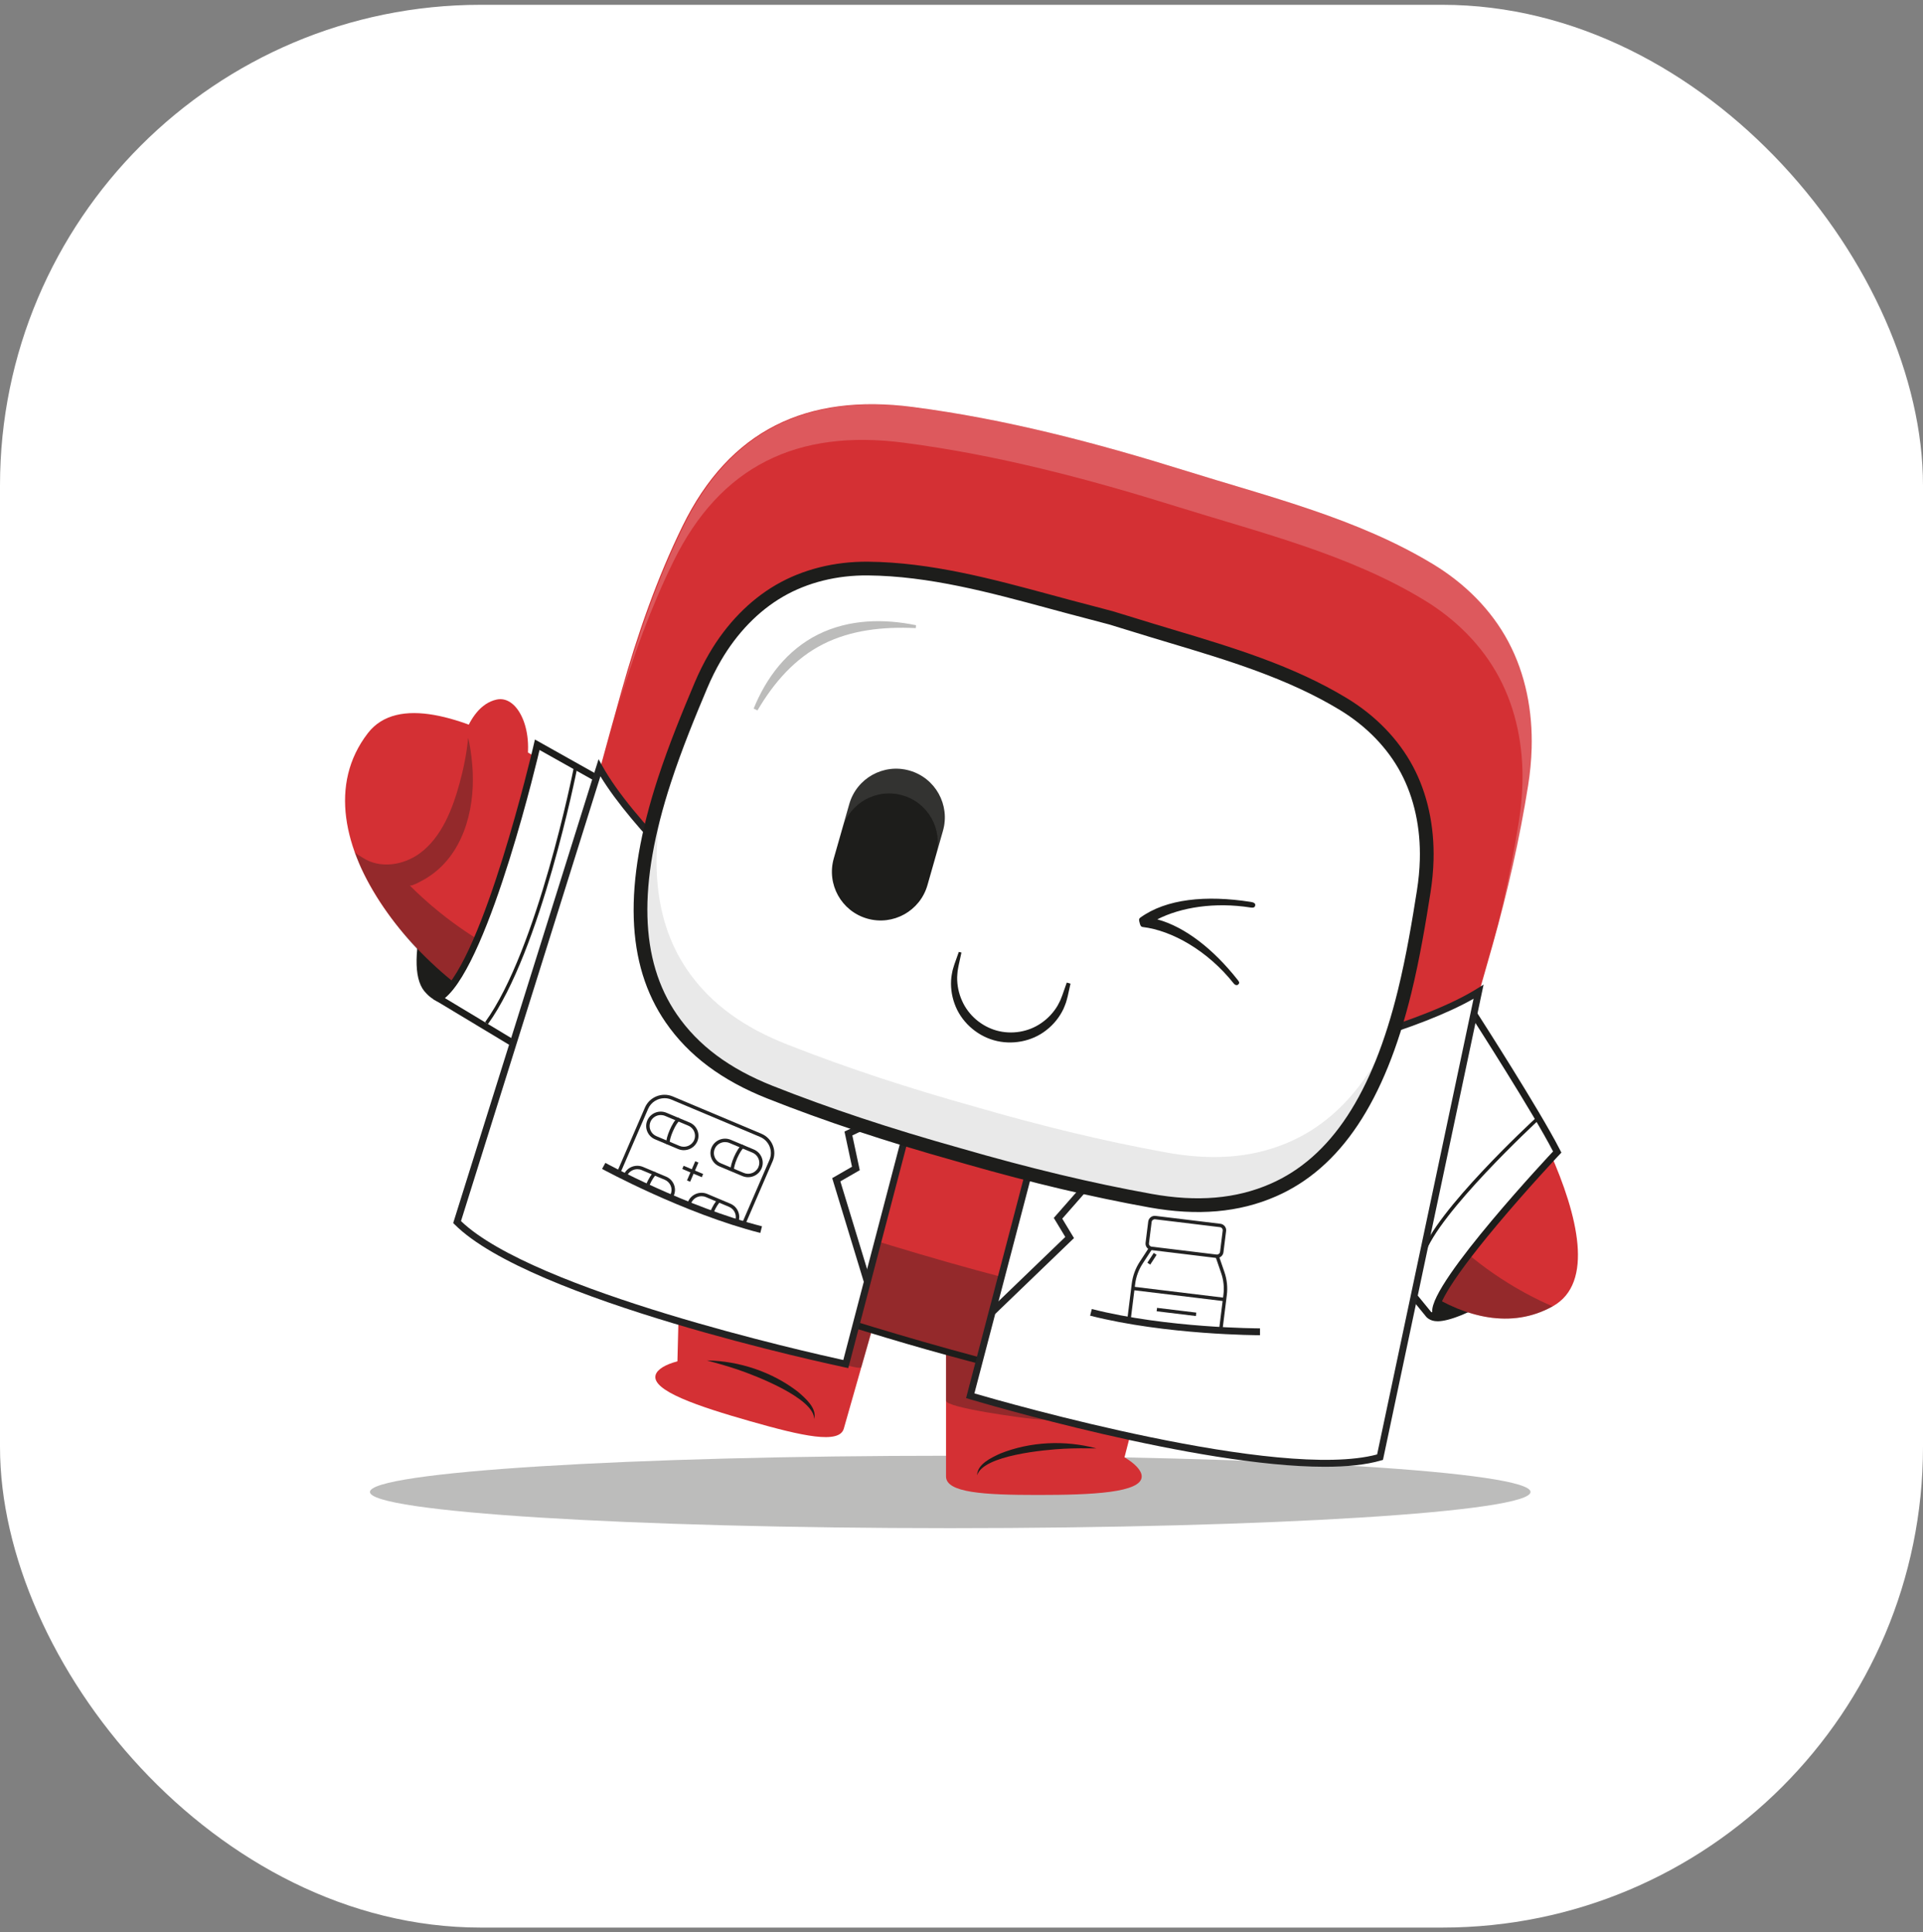 <?xml version="1.0" encoding="UTF-8"?>
<svg xmlns="http://www.w3.org/2000/svg" width="200" height="201" viewBox="0 0 200 201" fill="none">
  <rect x="0" y="0" width="200" height="201" fill="#808080" stroke="none"/>
  <rect y="0.5" width="200" height="200" rx="50" fill="white"></rect>
  <path d="M46.691 104.076C45.509 104.076 44.718 103.219 44.591 103.072C41.989 100.59 45.764 90.283 46.204 89.114L46.298 88.864L53.687 89.406L53.62 89.793C53.555 90.169 52.001 99.037 49.556 102.279C48.656 103.471 47.693 104.076 46.691 104.076Z" fill="#1D1D1B"></path>
  <path d="M46.538 89.239L53.268 89.733C53.268 89.733 51.692 98.853 49.271 102.064C48.312 103.335 47.419 103.719 46.691 103.719C45.58 103.719 44.85 102.826 44.85 102.826C42.315 100.462 46.538 89.239 46.538 89.239ZM46.058 88.489L45.87 88.988C45.826 89.104 44.79 91.872 44.049 94.981C42.998 99.391 43.091 102.12 44.334 103.32C44.522 103.531 45.398 104.433 46.691 104.433C47.81 104.433 48.87 103.78 49.841 102.494C52.337 99.183 53.906 90.234 53.971 89.854L54.105 89.079L53.321 89.021L46.59 88.528L46.058 88.489Z" fill="#1D1D1B"></path>
  <path d="M65.826 85.623C65.826 85.623 44.392 68.311 38.258 76.262C30.073 86.87 44.801 103.586 56.217 107.28C60.867 108.784 65.826 85.623 65.826 85.623Z" fill="#D43034"></path>
  <path d="M47.541 79.348C47.541 79.348 48.261 73.493 51.662 72.764C53.997 72.264 55.871 76.501 54.405 80.849C52.939 85.197 47.541 79.348 47.541 79.348Z" fill="#D43034"></path>
  <g style="mix-blend-mode:multiply" opacity="0.35">
    <path d="M59.537 101.902C59.537 101.902 50.788 100.276 42.597 92.086C42.787 92.275 44.215 91.43 44.416 91.304C48.101 89.002 49.352 84.409 49.165 80.307C49.143 79.82 49.103 79.334 49.047 78.85C48.965 78.143 48.862 77.427 48.686 76.736C48.545 78.362 48.207 79.992 47.773 81.562C47.054 84.165 45.934 87.071 43.689 88.738C42.018 89.978 39.565 90.414 37.73 89.222C37.521 89.087 36.957 88.796 36.865 88.563L37.396 89.911C37.396 89.911 40.415 97.275 47.905 102.724C55.395 108.173 59.637 108.107 59.637 108.107L59.537 101.902Z" fill="#1D1D1B"></path>
  </g>
  <path d="M45.655 103.864L46.044 103.543C50.645 99.745 55.716 78.146 55.767 77.929L55.874 77.466L64.62 82.377L56.386 110.326L45.655 103.864Z" fill="white"></path>
  <path d="M56.114 78.01L64.197 82.549L56.174 109.783L46.271 103.818C51.019 99.899 56.114 78.01 56.114 78.01ZM55.634 76.922L55.419 77.848C55.368 78.064 50.325 99.546 45.816 103.268L45.039 103.909L45.902 104.429L55.806 110.394L56.597 110.871L56.858 109.984L64.882 82.75L65.043 82.205L64.547 81.926L56.463 77.387L55.634 76.922Z" fill="#1D1D1B"></path>
  <path d="M59.839 79.937C59.839 79.937 56.145 98.784 50.597 106.423L59.839 79.937Z" fill="white"></path>
  <path d="M50.741 106.529L50.453 106.319C55.913 98.799 59.627 80.091 59.664 79.903L60.014 79.972C59.977 80.161 56.248 98.945 50.741 106.529Z" fill="#1D1D1B"></path>
  <path d="M149.532 137.077C149.198 137.077 148.945 137.007 148.758 136.864C148.424 136.607 147.8 136.129 150.017 128.444C151.082 124.753 152.313 121.131 152.325 121.094L152.458 120.705L152.825 120.892C153.198 121.082 161.953 125.604 160.083 129.775C158.452 133.411 151.819 137.077 149.532 137.077Z" fill="#1D1D1B"></path>
  <path d="M152.663 121.209C152.663 121.209 161.51 125.72 159.757 129.629C158.18 133.145 151.708 136.72 149.531 136.72C149.288 136.72 149.098 136.676 148.975 136.581C147.751 135.642 152.663 121.209 152.663 121.209ZM152.253 120.199L151.987 120.98C151.975 121.016 150.741 124.646 149.674 128.345C149.044 130.529 148.593 132.313 148.334 133.647C147.923 135.768 147.979 136.716 148.541 137.147C148.789 137.337 149.122 137.434 149.531 137.434C151.877 137.434 158.668 133.801 160.408 129.921C161.01 128.578 160.963 126.356 157.317 123.399C155.289 121.754 153.08 120.621 152.987 120.574L152.253 120.199Z" fill="#1D1D1B"></path>
  <path d="M154.403 107.562C154.403 107.562 170.208 131.029 161.49 135.878C152.773 140.727 142.452 130.535 140.481 126.098C138.51 121.661 154.403 107.562 154.403 107.562Z" fill="#D43034"></path>
  <g style="mix-blend-mode:multiply" opacity="0.35">
    <path d="M140.481 126.098C139.682 124.299 141.819 120.912 144.643 117.52C146.93 130.17 161.49 135.878 161.49 135.878C152.773 140.727 142.452 130.534 140.481 126.098Z" fill="#1D1D1B"></path>
  </g>
  <path d="M148.899 136.855C148.773 136.855 148.656 136.799 148.576 136.701L146.208 133.806L153.078 105.164L153.53 105.868C153.593 105.965 159.8 115.636 161.842 119.605L161.957 119.829L161.785 120.012C156.689 125.432 149.162 134.27 149.314 136.406C149.323 136.523 149.282 136.638 149.203 136.723C149.125 136.807 149.014 136.855 148.899 136.855Z" fill="white"></path>
  <path d="M153.23 106.061C153.23 106.061 159.467 115.769 161.525 119.768C161.525 119.768 148.74 133.363 148.958 136.431C148.961 136.472 148.931 136.499 148.899 136.499C148.882 136.499 148.865 136.491 148.852 136.475L146.596 133.717L153.23 106.061ZM152.927 104.268L152.536 105.894L145.902 133.551L145.82 133.895L146.044 134.169L148.3 136.927C148.448 137.108 148.666 137.212 148.899 137.212C149.112 137.212 149.319 137.122 149.465 136.966C149.611 136.809 149.685 136.595 149.67 136.38C149.643 135.999 149.997 134.222 155.703 127.412C158.823 123.688 162.013 120.291 162.045 120.257L162.39 119.89L162.159 119.442C160.11 115.458 154.086 106.073 153.831 105.675L152.927 104.268Z" fill="#1D1D1B"></path>
  <path d="M159.863 116.413C159.863 116.413 149.392 126.071 147.992 130.488L159.863 116.413Z" fill="white"></path>
  <path d="M148.162 130.542L147.822 130.434C149.221 126.023 159.313 116.677 159.742 116.282L159.984 116.544C159.88 116.64 149.533 126.22 148.162 130.542Z" fill="#1D1D1B"></path>
  <g style="mix-blend-mode:multiply">
    <path d="M98.828 158.954C132.16 158.954 159.181 157.268 159.181 155.188C159.181 153.108 132.16 151.421 98.828 151.421C65.496 151.421 38.475 153.108 38.475 155.188C38.475 157.268 65.496 158.954 98.828 158.954Z" fill="#BCBCBB"></path>
  </g>
  <path d="M116.952 151.584L120.838 136.533L98.39 137.281C98.39 137.281 98.39 153.576 98.39 153.576C98.39 155.27 102.327 155.501 107.947 155.501C113.567 155.501 118.741 155.271 118.742 153.576C118.742 152.967 118.07 152.251 116.952 151.584Z" fill="#D43034"></path>
  <g style="mix-blend-mode:multiply" opacity="0.35">
    <path d="M120.837 136.533C120.837 136.533 117.98 147.6 117.98 147.601C115.84 148.188 109.908 147.809 107.518 147.601C106.438 147.506 98.39 146.443 98.39 145.694C98.39 141.191 98.39 137.281 98.39 137.281C98.39 137.281 120.787 136.535 120.837 136.533Z" fill="#1D1D1B"></path>
  </g>
  <path d="M101.626 153.454C101.636 152.288 103.109 151.624 104.019 151.197C107.169 149.939 110.761 149.784 114.025 150.655C112.901 150.638 111.794 150.639 110.692 150.691C108.732 150.789 102.246 151.362 101.626 153.454Z" fill="#1D1D1B"></path>
  <path d="M70.455 141.599L70.844 126.059L92.227 132.934L87.758 148.604C87.294 150.234 83.444 149.376 78.04 147.835C72.635 146.293 67.723 144.653 68.187 143.023C68.354 142.437 69.196 141.933 70.455 141.599Z" fill="#D43034"></path>
  <g style="mix-blend-mode:multiply" opacity="0.35">
    <path d="M70.845 126.059C70.845 126.059 70.626 134.781 70.626 134.782C72.523 135.934 74.46 136.929 76.498 137.806C77.494 138.234 89.38 142.916 89.586 142.195C90.821 137.865 92.227 132.934 92.227 132.934C92.227 132.934 70.893 126.075 70.845 126.059Z" fill="#1D1D1B"></path>
  </g>
  <path d="M84.68 147.601C84.672 145.433 78.576 143.083 76.72 142.456C75.674 142.104 74.61 141.799 73.524 141.508C76.902 141.565 80.314 142.699 82.997 144.773C83.757 145.434 84.989 146.474 84.68 147.601Z" fill="#1D1D1B"></path>
  <path d="M146.198 127.99C143.909 134.783 140.224 140.771 133.199 143.843C128.327 145.973 123.233 146.057 118.146 145.139C103.142 142.435 88.621 137.919 74.222 133.012C69.744 131.485 65.477 129.352 61.962 126.007C56.166 120.483 54.429 113.454 56.002 106.022C58.423 94.576 61.446 83.241 64.614 71.971C66.267 66.076 68.301 60.192 70.99 54.708C75.873 44.746 83.883 40.9 94.947 42.337C104.59 43.589 114.028 46.067 123.295 48.962C132.019 51.688 141.209 53.922 149.089 58.711C152.324 60.677 155.088 63.395 156.875 66.751C158.682 70.145 159.403 74.002 159.298 77.826C159.262 79.127 159.134 80.425 158.931 81.71C158.052 87.262 156.793 92.783 155.264 98.191C152.438 108.183 149.511 118.156 146.198 127.99Z" fill="#D43034"></path>
  <g opacity="0.2">
    <path d="M70.031 58.419C74.913 48.458 82.923 44.611 93.987 46.048C103.63 47.301 113.068 49.779 122.335 52.674C131.059 55.399 140.249 57.634 148.129 62.423C151.364 64.389 154.128 67.107 155.915 70.463C157.723 73.856 158.443 77.714 158.338 81.537C158.302 82.838 158.174 84.136 157.972 85.422C157.092 90.973 155.833 96.495 154.305 101.902C154.222 102.196 154.138 102.489 154.054 102.783C154.491 101.261 154.925 99.739 155.356 98.216C156.884 92.809 158.144 87.287 159.023 81.736C159.225 80.451 159.353 79.153 159.389 77.851C159.494 74.028 158.774 70.17 156.966 66.777C155.179 63.421 152.415 60.703 149.18 58.737C141.3 53.948 132.11 51.713 123.386 48.988C114.119 46.093 104.681 43.615 95.039 42.362C83.974 40.925 75.964 44.772 71.082 54.733C68.393 60.218 66.358 66.101 64.705 71.997C64.569 72.481 64.435 72.965 64.3 73.449C65.832 68.307 67.681 63.21 70.031 58.419Z" fill="white"></path>
  </g>
  <g style="mix-blend-mode:multiply" opacity="0.35">
    <path d="M138.521 135.511C133.29 137.798 127.82 137.888 122.359 136.903C106.248 133.999 90.657 129.151 75.197 123.882C70.389 122.242 65.807 119.952 62.033 116.36C58.955 113.426 56.944 110.096 55.901 106.514C54.507 113.764 56.291 120.604 61.959 126.005C65.474 129.351 69.741 131.484 74.219 133.011C88.618 137.918 103.139 142.434 118.143 145.138C123.23 146.056 128.324 145.971 133.196 143.841C139.074 141.272 142.612 136.66 144.952 131.244C143.156 132.958 141.039 134.41 138.521 135.511Z" fill="#1D1D1B"></path>
  </g>
  <path d="M55.478 111.98C55.003 108.819 55.74 105.514 56.462 102.44C57.194 99.324 57.966 96.215 58.962 93.169C58.525 96.347 57.863 99.472 57.158 102.594C56.975 103.364 56.503 105.346 56.309 106.087C55.853 108.023 55.579 109.976 55.478 111.98Z" fill="#1D1D1B"></path>
  <path d="M61.845 125.973C66.238 130.02 71.902 132.131 77.525 133.846C91.569 138.383 105.743 142.78 120.311 145.269C123.225 145.673 126.209 145.666 129.117 145.101C126.241 145.825 123.224 145.907 120.27 145.617C108.532 143.953 97.057 140.762 85.778 137.17C82.96 136.259 80.143 135.349 77.352 134.364C71.749 132.528 66.045 130.258 61.845 125.973Z" fill="#1D1D1B"></path>
  <path d="M141.995 136.597C142.965 134.841 143.763 133.037 144.396 131.153C144.619 130.429 145.268 128.481 145.517 127.737C146.565 124.713 147.651 121.709 148.955 118.779C148.195 121.892 147.212 124.94 146.19 127.974C145.181 130.967 144.066 134.161 141.995 136.597Z" fill="#1D1D1B"></path>
  <path d="M55.346 110.798C54.831 107.641 55.539 104.326 56.234 101.245C56.938 98.12 57.682 95.003 58.65 91.947C58.242 95.13 57.608 98.262 56.932 101.392C56.756 102.165 56.301 104.151 56.114 104.895C55.675 106.835 55.422 108.792 55.346 110.798Z" fill="#232323"></path>
  <path d="M143.386 134.438C144.349 132.674 145.137 130.862 145.757 128.969C145.975 128.243 146.61 126.286 146.853 125.539C147.88 122.501 148.943 119.484 150.227 116.538C149.489 119.662 148.528 122.723 147.528 125.77C146.542 128.777 145.448 131.986 143.386 134.438Z" fill="#232323"></path>
  <path d="M62.346 79.867C68.597 91.1 95.837 111.831 95.837 111.831L87.966 141.885C87.966 141.885 55.432 135.021 47.54 127.115L62.346 79.867Z" fill="white"></path>
  <path d="M88.225 142.304L87.892 142.234C86.56 141.953 55.165 135.257 47.288 127.367L47.135 127.214L62.254 78.967L62.657 79.693C68.801 90.732 95.781 111.34 96.053 111.547L96.242 111.691L88.225 142.304ZM47.946 127.013C55.494 134.268 84.279 140.716 87.707 141.464L95.432 111.97C92.862 110.004 69.095 91.653 62.445 80.744L47.946 127.013Z" fill="#232323"></path>
  <path d="M153.776 103.159C142.791 110.002 108.779 115.128 108.779 115.128L100.908 145.182C100.908 145.182 132.742 154.717 143.53 151.569L153.776 103.159Z" fill="white"></path>
  <path d="M137.782 152.568C124.503 152.568 101.92 145.857 100.806 145.524L100.476 145.425L108.494 114.81L108.726 114.775C109.065 114.724 142.791 109.581 153.588 102.857L154.299 102.414L143.835 151.852L143.63 151.912C142.056 152.371 140.055 152.568 137.782 152.568ZM101.341 144.938C104.73 145.927 133.065 154.028 143.226 151.284L153.258 103.883C142.08 110.253 112.259 114.955 109.065 115.446L101.341 144.938Z" fill="#232323"></path>
  <path d="M103.493 136.685L102.999 136.171L110.794 128.663L109.599 126.683L112.052 123.889L110.562 121.817L111.142 121.4L112.962 123.933L110.48 126.761L111.699 128.782L103.493 136.685Z" fill="#232323"></path>
  <path d="M89.852 133.38L86.553 122.546L88.612 121.36L87.83 117.7L90.663 116.355L90.969 117L88.646 118.102L89.419 121.719L87.401 122.881L90.535 133.173L89.852 133.38Z" fill="#232323"></path>
  <path d="M80.192 120.72L74.182 134.615C73.744 135.627 72.545 136.103 71.519 135.67L62.301 131.79C61.273 131.361 60.794 130.18 61.232 129.167L67.243 115.27C67.681 114.258 68.877 113.781 69.903 114.213L79.121 118.093C80.148 118.526 80.63 119.708 80.192 120.72ZM69.472 118.88L70.597 119.355C71.276 119.639 72.071 119.325 72.359 118.656C72.647 117.989 72.333 117.211 71.658 116.925L71.652 116.922L70.548 116.457L69.251 115.913C68.573 115.625 67.778 115.939 67.49 116.609C67.201 117.278 67.518 118.058 68.197 118.342L69.472 118.88ZM67.031 124.512L68.156 124.987C68.835 125.272 69.625 124.959 69.914 124.29C70.204 123.624 69.889 122.842 69.214 122.556L69.208 122.553L68.104 122.088L66.806 121.543C66.128 121.259 65.337 121.571 65.049 122.241C64.757 122.909 65.077 123.69 65.754 123.977L67.031 124.512ZM64.587 130.143L65.712 130.618C66.391 130.903 67.184 130.591 67.473 129.922C67.616 129.586 67.611 129.223 67.481 128.909C67.355 128.596 67.106 128.329 66.767 128.185L65.663 127.72L64.362 127.174C63.687 126.891 62.893 127.202 62.605 127.872C62.316 128.541 62.632 129.324 63.31 129.608L64.587 130.143ZM76.599 127.101C76.887 126.434 76.573 125.656 75.898 125.37L75.892 125.367L74.788 124.902L73.489 124.354C72.813 124.07 72.019 124.384 71.73 125.054C71.441 125.723 71.758 126.503 72.437 126.787L73.713 127.323L74.839 127.797C75.516 128.085 76.311 127.77 76.599 127.101ZM74.155 132.732C74.446 132.067 74.129 131.287 73.454 131.001L73.448 130.998L72.344 130.533L71.046 129.989C70.369 129.701 69.577 130.017 69.286 130.685C68.997 131.354 69.317 132.135 69.996 132.42L71.271 132.958L72.396 133.432C73.075 133.717 73.867 133.401 74.155 132.732ZM79.04 121.469C79.186 121.135 79.181 120.772 79.052 120.457C78.923 120.143 78.674 119.876 78.335 119.732L77.23 119.267L75.933 118.723C75.254 118.438 74.464 118.751 74.175 119.42C73.884 120.088 74.202 120.872 74.881 121.156L76.157 121.692L77.283 122.166C77.962 122.451 78.752 122.138 79.04 121.469Z" fill="white"></path>
  <path d="M74.155 132.731C73.867 133.4 73.075 133.716 72.396 133.431L71.271 132.957C71.254 132.719 71.381 132.226 71.614 131.683C71.867 131.104 72.162 130.648 72.344 130.532L73.448 130.998L73.454 131C74.129 131.287 74.446 132.066 74.155 132.731Z" fill="white"></path>
  <path d="M76.6 127.1C76.311 127.769 75.516 128.084 74.839 127.796L73.714 127.322C73.696 127.086 73.823 126.591 74.058 126.053C74.307 125.475 74.598 125.02 74.788 124.902L75.893 125.367L75.899 125.37C76.573 125.656 76.887 126.434 76.6 127.1Z" fill="#D43034"></path>
  <path d="M79.04 121.468C78.752 122.137 77.961 122.45 77.283 122.165L76.157 121.691C76.139 121.455 76.267 120.96 76.499 120.42C76.752 119.841 77.047 119.385 77.23 119.266L78.335 119.732C78.673 119.876 78.923 120.143 79.052 120.457C79.181 120.771 79.186 121.134 79.04 121.468Z" fill="#D43034"></path>
  <path d="M71.046 129.989L72.344 130.533C72.162 130.648 71.867 131.104 71.614 131.684C71.38 132.226 71.254 132.719 71.271 132.957L69.996 132.419C69.317 132.134 68.997 131.354 69.285 130.685C69.577 130.017 70.369 129.701 71.046 129.989Z" fill="white"></path>
  <path d="M73.489 124.353L74.788 124.901C74.597 125.02 74.307 125.475 74.058 126.052C73.823 126.59 73.695 127.086 73.713 127.322L72.437 126.787C71.758 126.502 71.441 125.723 71.73 125.053C72.019 124.384 72.813 124.07 73.489 124.353Z" fill="white"></path>
  <path d="M75.933 118.722L77.23 119.266C77.047 119.385 76.752 119.841 76.499 120.42C76.267 120.959 76.139 121.455 76.157 121.691L74.881 121.156C74.202 120.871 73.883 120.088 74.175 119.42C74.464 118.75 75.254 118.438 75.933 118.722Z" fill="white"></path>
  <path d="M67.473 129.921C67.184 130.59 66.391 130.902 65.712 130.617L64.587 130.143C64.569 129.907 64.696 129.411 64.931 128.873C65.181 128.293 65.476 127.837 65.663 127.719L66.767 128.185C67.106 128.329 67.355 128.596 67.481 128.909C67.611 129.223 67.615 129.586 67.473 129.921Z" fill="white"></path>
  <path d="M69.914 124.289C69.625 124.958 68.835 125.271 68.156 124.986L67.031 124.512C67.013 124.276 67.141 123.781 67.373 123.241C67.627 122.659 67.921 122.206 68.104 122.087L69.208 122.553L69.214 122.555C69.889 122.842 70.204 123.624 69.914 124.289Z" fill="#D43034"></path>
  <path d="M72.359 118.655C72.07 119.324 71.276 119.638 70.597 119.354L69.472 118.879C69.454 118.644 69.58 118.151 69.818 117.607C70.068 117.027 70.366 116.572 70.548 116.456L71.652 116.922L71.658 116.924C72.332 117.211 72.647 117.989 72.359 118.655Z" fill="#D43034"></path>
  <path d="M64.362 127.174L65.663 127.719C65.477 127.837 65.181 128.293 64.931 128.873C64.696 129.411 64.569 129.907 64.587 130.143L63.31 129.608C62.632 129.323 62.316 128.541 62.605 127.871C62.893 127.202 63.687 126.891 64.362 127.174Z" fill="white"></path>
  <path d="M66.806 121.543L68.104 122.087C67.921 122.206 67.627 122.659 67.372 123.241C67.14 123.78 67.013 124.276 67.031 124.512L65.754 123.977C65.077 123.689 64.757 122.908 65.049 122.24C65.337 121.571 66.127 121.259 66.806 121.543Z" fill="white"></path>
  <path d="M69.251 115.912L70.548 116.456C70.366 116.572 70.068 117.027 69.818 117.607C69.581 118.151 69.454 118.644 69.472 118.879L68.197 118.341C67.518 118.057 67.201 117.278 67.49 116.608C67.779 115.939 68.573 115.625 69.251 115.912Z" fill="white"></path>
  <path d="M71.519 135.67L62.301 131.79C61.273 131.361 60.794 130.18 61.232 129.167L67.243 115.27C67.681 114.258 68.877 113.781 69.903 114.213L79.121 118.093C80.148 118.526 80.63 119.708 80.192 120.72L74.182 134.615C73.744 135.627 72.545 136.103 71.519 135.67Z" fill="white"></path>
  <path d="M72.312 136.009C72.024 136.009 71.731 135.953 71.449 135.834L62.232 131.955C61.689 131.727 61.269 131.302 61.049 130.758C60.831 130.218 60.838 129.628 61.069 129.096L67.079 115.199C67.558 114.094 68.855 113.578 69.973 114.049L79.191 117.928C79.735 118.158 80.156 118.585 80.375 119.132C80.592 119.672 80.585 120.261 80.355 120.791L74.346 134.685C73.988 135.512 73.17 136.009 72.312 136.009ZM69.112 114.231C68.392 114.231 67.707 114.648 67.406 115.341L61.396 129.238C61.204 129.681 61.198 130.174 61.38 130.624C61.563 131.08 61.915 131.435 62.37 131.626L71.588 135.505C72.528 135.9 73.617 135.469 74.018 134.544L80.028 120.649C80.219 120.207 80.225 119.715 80.044 119.265C79.86 118.807 79.508 118.449 79.052 118.257L69.834 114.378C69.599 114.278 69.353 114.231 69.112 114.231Z" fill="#232323"></path>
  <path d="M65.663 127.72L64.362 127.174C63.687 126.891 62.893 127.202 62.605 127.872C62.316 128.541 62.632 129.324 63.31 129.608L64.587 130.143L65.712 130.618C66.391 130.903 67.184 130.591 67.473 129.922C67.616 129.586 67.611 129.223 67.481 128.909C67.355 128.596 67.106 128.329 66.767 128.185L65.663 127.72Z" fill="white"></path>
  <path d="M66.237 130.902C66.039 130.902 65.837 130.864 65.643 130.782L63.242 129.772C62.868 129.616 62.58 129.323 62.429 128.948C62.278 128.576 62.283 128.168 62.441 127.801C62.768 127.041 63.662 126.687 64.431 127.01L66.837 128.02C67.21 128.179 67.498 128.471 67.647 128.842C67.799 129.211 67.795 129.62 67.637 129.991C67.392 130.56 66.829 130.902 66.237 130.902ZM63.838 127.247C63.386 127.247 62.956 127.508 62.768 127.942C62.648 128.221 62.645 128.531 62.759 128.815C62.875 129.101 63.095 129.324 63.379 129.443L65.781 130.453C66.373 130.702 67.059 130.431 67.309 129.851C67.429 129.569 67.432 129.258 67.316 128.977C67.202 128.693 66.983 128.47 66.697 128.349L64.293 127.339C64.144 127.276 63.99 127.247 63.838 127.247Z" fill="#232323"></path>
  <path d="M65.667 127.718C65.667 127.718 65.666 127.721 65.663 127.719C65.477 127.837 65.182 128.293 64.932 128.873C64.697 129.411 64.569 129.907 64.587 130.143C64.586 130.146 64.589 130.147 64.588 130.15" fill="white"></path>
  <path d="M64.422 130.215L64.42 130.155L64.409 130.156C64.388 129.881 64.529 129.349 64.768 128.802C64.976 128.318 65.296 127.739 65.568 127.569L65.648 127.518L65.735 127.556L65.664 127.716L65.83 127.79L65.731 127.828L65.758 127.87C65.625 127.954 65.347 128.359 65.095 128.944C64.859 129.484 64.76 129.916 64.763 130.106L64.777 130.139L64.757 130.206L64.588 130.15L64.422 130.215Z" fill="#232323"></path>
  <path d="M72.344 130.532L71.046 129.988C70.369 129.701 69.577 130.016 69.285 130.684C68.997 131.354 69.317 132.135 69.996 132.419L71.271 132.957L72.396 133.432C73.075 133.717 73.866 133.401 74.155 132.732C74.445 132.066 74.128 131.287 73.454 131.001L73.448 130.998L72.344 130.532Z" fill="white"></path>
  <path d="M72.918 133.715C72.721 133.715 72.52 133.677 72.327 133.596L69.926 132.584C69.552 132.427 69.261 132.133 69.11 131.756C68.96 131.385 68.964 130.979 69.122 130.614C69.455 129.852 70.35 129.499 71.116 129.824L73.517 130.833C73.897 130.995 74.186 131.29 74.335 131.666C74.483 132.037 74.477 132.441 74.318 132.803C74.073 133.373 73.509 133.715 72.918 133.715ZM70.52 130.06C70.069 130.06 69.639 130.321 69.449 130.756C69.33 131.032 69.327 131.34 69.44 131.622C69.556 131.91 69.778 132.135 70.065 132.255L72.465 133.267C73.056 133.514 73.74 133.243 73.991 132.661C74.111 132.386 74.116 132.079 74.004 131.798C73.889 131.511 73.67 131.286 73.384 131.165L70.977 130.153C70.829 130.09 70.673 130.06 70.52 130.06Z" fill="#232323"></path>
  <path d="M72.348 130.531C72.348 130.531 72.347 130.534 72.344 130.532C72.162 130.648 71.867 131.104 71.614 131.683C71.381 132.226 71.254 132.718 71.271 132.957C71.27 132.96 71.273 132.961 71.271 132.964" fill="white"></path>
  <path d="M71.106 133.029L71.104 132.969L71.093 132.969C71.073 132.69 71.21 132.17 71.45 131.613C71.652 131.15 71.982 130.551 72.248 130.382L72.333 130.328L72.424 130.373L72.345 130.53L72.511 130.603L72.434 130.675L72.44 130.683C72.309 130.766 72.033 131.17 71.777 131.755C71.544 132.296 71.445 132.73 71.448 132.921L71.461 132.953L71.441 133.021L71.271 132.964L71.106 133.029Z" fill="#232323"></path>
  <path d="M68.104 122.088L66.806 121.544C66.127 121.259 65.337 121.571 65.049 122.241C64.757 122.909 65.077 123.69 65.754 123.977L67.031 124.513L68.156 124.987C68.835 125.272 69.625 124.959 69.914 124.29C70.204 123.624 69.888 122.842 69.214 122.556L69.208 122.553L68.104 122.088Z" fill="white"></path>
  <path d="M68.679 125.271C68.481 125.271 68.28 125.233 68.087 125.151L65.685 124.142C65.309 123.982 65.019 123.686 64.868 123.307C64.721 122.936 64.727 122.532 64.885 122.169C65.213 121.41 66.105 121.055 66.875 121.379L69.277 122.388C69.656 122.549 69.944 122.844 70.094 123.22C70.242 123.592 70.236 123.997 70.077 124.361C69.832 124.929 69.27 125.271 68.679 125.271ZM66.282 121.616C65.83 121.616 65.4 121.877 65.212 122.311C65.092 122.587 65.088 122.894 65.2 123.175C65.315 123.464 65.537 123.691 65.824 123.813L68.225 124.822C68.816 125.07 69.5 124.799 69.75 124.219C69.871 123.942 69.875 123.635 69.762 123.352C69.648 123.065 69.428 122.84 69.144 122.719L66.737 121.708C66.588 121.646 66.434 121.616 66.282 121.616Z" fill="#232323"></path>
  <path d="M68.108 122.086C68.108 122.086 68.107 122.089 68.104 122.087C67.921 122.206 67.627 122.659 67.373 123.241C67.141 123.781 67.013 124.276 67.031 124.512C67.03 124.515 67.033 124.516 67.031 124.519" fill="white"></path>
  <path d="M67.194 124.591L67.017 124.513L67.031 124.519L66.863 124.576L66.863 124.524L66.853 124.525C66.832 124.248 66.968 123.729 67.209 123.171C67.419 122.687 67.739 122.11 68.007 121.937L68.093 121.882L68.184 121.928L68.105 122.084L68.271 122.158L68.195 122.228L68.201 122.237C68.069 122.322 67.791 122.728 67.536 123.313C67.301 123.859 67.202 124.293 67.208 124.479L67.223 124.522L67.194 124.591Z" fill="#232323"></path>
  <path d="M74.788 124.902L73.489 124.354C72.813 124.07 72.019 124.384 71.73 125.054C71.441 125.723 71.758 126.503 72.437 126.787L73.713 127.323L74.839 127.797C75.516 128.085 76.311 127.77 76.599 127.101C76.887 126.434 76.573 125.656 75.898 125.37L75.892 125.367L74.788 124.902Z" fill="white"></path>
  <path d="M75.367 128.083C75.167 128.083 74.964 128.044 74.769 127.961L72.368 126.952C71.994 126.795 71.705 126.502 71.553 126.127C71.404 125.756 71.408 125.349 71.566 124.983C71.894 124.222 72.787 123.865 73.558 124.189L75.962 125.203C76.34 125.363 76.627 125.657 76.777 126.031C76.925 126.401 76.921 126.807 76.763 127.171C76.517 127.741 75.956 128.083 75.367 128.083ZM72.966 124.426C72.513 124.426 72.082 124.688 71.894 125.125C71.774 125.403 71.77 125.711 71.885 125.993C71.999 126.28 72.22 126.503 72.506 126.623L74.908 127.632C75.498 127.883 76.184 127.613 76.436 127.03C76.555 126.753 76.558 126.445 76.446 126.163C76.331 125.878 76.112 125.654 75.829 125.534L73.42 124.518C73.272 124.456 73.117 124.426 72.966 124.426Z" fill="#232323"></path>
  <path d="M74.794 124.897C74.793 124.9 74.79 124.898 74.788 124.901C74.598 125.02 74.307 125.475 74.058 126.052C73.823 126.59 73.696 127.086 73.714 127.322C73.712 127.324 73.715 127.326 73.714 127.329" fill="white"></path>
  <path d="M73.548 127.391L73.547 127.334L73.535 127.335C73.515 127.06 73.655 126.528 73.894 125.981C74.089 125.529 74.381 124.994 74.64 124.788L74.649 124.765L74.725 124.733L74.789 124.894L74.955 124.964L74.951 124.975L74.953 124.977L74.949 124.98L74.934 125.021L74.882 125.052C74.747 125.137 74.476 125.532 74.222 126.123C73.985 126.665 73.886 127.097 73.89 127.286L73.903 127.319L73.883 127.385L73.714 127.329L73.548 127.391Z" fill="#232323"></path>
  <path d="M70.548 116.457L69.25 115.913C68.573 115.625 67.778 115.939 67.49 116.609C67.201 117.278 67.518 118.058 68.197 118.342L69.472 118.88L70.597 119.355C71.276 119.64 72.07 119.325 72.359 118.656C72.647 117.989 72.332 117.211 71.658 116.925L71.652 116.922L70.548 116.457Z" fill="white"></path>
  <path d="M71.121 119.639C70.923 119.639 70.722 119.6 70.528 119.519L68.127 118.507C67.754 118.35 67.465 118.057 67.313 117.682C67.163 117.31 67.168 116.904 67.326 116.538C67.655 115.775 68.55 115.421 69.32 115.749L71.722 116.758C72.1 116.918 72.387 117.211 72.537 117.585C72.685 117.956 72.68 118.361 72.523 118.726C72.277 119.296 71.713 119.639 71.121 119.639ZM68.722 115.983C68.27 115.983 67.841 116.244 67.653 116.679C67.534 116.957 67.53 117.266 67.644 117.548C67.76 117.834 67.98 118.058 68.266 118.178L70.666 119.19C71.259 119.438 71.945 119.167 72.195 118.585C72.315 118.308 72.318 118 72.206 117.718C72.091 117.432 71.872 117.209 71.588 117.089L69.182 116.077C69.031 116.013 68.875 115.983 68.722 115.983Z" fill="#232323"></path>
  <path d="M70.553 116.455C70.553 116.455 70.551 116.458 70.548 116.456C70.366 116.572 70.068 117.027 69.818 117.607C69.581 118.151 69.454 118.644 69.472 118.879C69.475 118.881 69.474 118.884 69.474 118.884" fill="white"></path>
  <path d="M69.393 119.039L69.302 118.994L69.295 118.893C69.273 118.614 69.411 118.094 69.655 117.536C69.853 117.076 70.181 116.478 70.453 116.306L70.538 116.252L70.628 116.297L70.55 116.454L70.716 116.527L70.639 116.599L70.644 116.607C70.51 116.692 70.233 117.096 69.982 117.678C69.772 118.16 69.669 118.555 69.652 118.77L69.712 118.8L69.633 118.963L69.314 118.804L69.474 118.884L69.393 119.039Z" fill="#232323"></path>
  <path d="M77.23 119.267L75.933 118.722C75.254 118.438 74.464 118.75 74.175 119.42C73.883 120.088 74.202 120.872 74.881 121.156L76.157 121.691L77.283 122.166C77.961 122.451 78.752 122.138 79.04 121.469C79.186 121.135 79.181 120.771 79.052 120.457C78.923 120.143 78.673 119.876 78.335 119.732L77.23 119.267Z" fill="white"></path>
  <path d="M77.806 122.45C77.608 122.45 77.407 122.411 77.214 122.33L74.812 121.321C74.437 121.163 74.147 120.869 73.996 120.492C73.847 120.119 73.853 119.713 74.012 119.348C74.339 118.59 75.233 118.235 76.002 118.558L78.404 119.567C78.775 119.725 79.064 120.017 79.217 120.389C79.37 120.761 79.365 121.169 79.204 121.54C78.959 122.108 78.396 122.45 77.806 122.45ZM75.409 118.795C74.957 118.795 74.526 119.056 74.339 119.49C74.218 119.768 74.214 120.076 74.328 120.359C74.443 120.647 74.664 120.872 74.95 120.992L77.352 122.001C77.942 122.249 78.626 121.978 78.877 121.398C78.999 121.116 79.003 120.806 78.887 120.525C78.77 120.24 78.549 120.017 78.265 119.896L75.864 118.887C75.716 118.824 75.561 118.795 75.409 118.795Z" fill="#232323"></path>
  <path d="M77.235 119.265C77.235 119.265 77.233 119.268 77.23 119.266C77.047 119.385 76.752 119.841 76.499 120.42C76.267 120.959 76.139 121.455 76.157 121.691C76.156 121.694 76.159 121.695 76.158 121.698" fill="white"></path>
  <path d="M76.317 121.778L76.157 121.698L75.991 121.757L75.99 121.703L75.979 121.704C75.959 121.427 76.095 120.908 76.335 120.35C76.537 119.889 76.866 119.289 77.133 119.117L77.209 119.068L77.293 119.1L77.231 119.263L77.394 119.344L77.304 119.38L77.327 119.416C77.195 119.501 76.918 119.907 76.662 120.492C76.428 121.037 76.329 121.47 76.334 121.657L76.352 121.704L76.317 121.778Z" fill="#232323"></path>
  <path d="M72.475 120.857L72.046 121.856L71.614 122.853" fill="white"></path>
  <path d="M72.312 120.786L71.45 122.782L71.777 122.923L72.639 120.928L72.312 120.786Z" fill="#232323"></path>
  <path d="M73.058 122.281L72.046 121.855L71.032 121.428" fill="white"></path>
  <path d="M71.102 121.261L70.962 121.593L72.991 122.448L73.13 122.116L71.102 121.261Z" fill="#232323"></path>
  <path d="M70.034 126.49L69.602 127.487L69.17 128.484" fill="white"></path>
  <path d="M69.869 126.418L69.007 128.413L69.335 128.555L70.197 126.559L69.869 126.418Z" fill="#232323"></path>
  <path d="M70.614 127.912L69.602 127.486L68.591 127.06" fill="white"></path>
  <path d="M68.661 126.893L68.522 127.225L70.547 128.079L70.686 127.747L68.661 126.893Z" fill="#232323"></path>
  <path d="M123.196 129.752L123.571 129.797C123.571 129.797 125.602 130.044 126.41 130.142L127.178 132.378C127.433 133.121 127.516 133.911 127.418 134.69L126.196 144.478C126.155 144.811 125.844 145.05 125.507 145.009L123.551 144.771C122.711 144.669 121.729 144.55 121.729 144.55L117.201 144C116.864 143.959 116.621 143.653 116.663 143.32L117.885 133.532C117.982 132.753 118.256 132.006 118.687 131.346L119.982 129.361C119.982 129.361 122.511 129.669 123.196 129.752Z" fill="white"></path>
  <path d="M125.583 145.192C125.551 145.192 125.518 145.19 125.485 145.186L117.18 144.177C116.968 144.151 116.778 144.045 116.647 143.876C116.517 143.71 116.46 143.505 116.486 143.298L117.708 133.51C117.808 132.709 118.095 131.927 118.537 131.249L119.893 129.171L126.542 129.978L127.347 132.32C127.61 133.083 127.696 133.91 127.595 134.711L126.374 144.5C126.324 144.899 125.979 145.192 125.583 145.192ZM120.071 129.552L118.836 131.444C118.423 132.077 118.155 132.806 118.062 133.553L116.84 143.342C116.826 143.454 116.857 143.566 116.928 143.657C117.001 143.75 117.106 143.809 117.223 143.823L125.528 144.832C125.765 144.861 125.99 144.692 126.02 144.456L127.241 134.667C127.335 133.92 127.255 133.148 127.01 132.435L126.277 130.305L120.071 129.552Z" fill="#232323"></path>
  <path d="M126.503 130.67L119.762 129.852C119.485 129.818 119.287 129.567 119.321 129.295L119.597 127.085C119.631 126.812 119.885 126.616 120.161 126.65L126.902 127.469C127.179 127.502 127.377 127.753 127.343 128.026L127.067 130.235C127.033 130.508 126.779 130.704 126.503 130.67Z" fill="white"></path>
  <path d="M126.565 130.852C126.537 130.852 126.509 130.851 126.481 130.847H126.481L119.74 130.028C119.558 130.006 119.395 129.915 119.282 129.77C119.171 129.627 119.122 129.45 119.144 129.272L119.42 127.063C119.466 126.692 119.809 126.426 120.183 126.473L126.924 127.292C127.106 127.314 127.269 127.405 127.382 127.55C127.493 127.693 127.543 127.869 127.52 128.047L127.244 130.257C127.202 130.6 126.905 130.852 126.565 130.852ZM126.524 130.493C126.705 130.513 126.868 130.39 126.89 130.213L127.166 128.003C127.177 127.92 127.153 127.837 127.101 127.77C127.046 127.7 126.968 127.656 126.881 127.645L120.14 126.827C119.959 126.807 119.796 126.931 119.774 127.107L119.498 129.317C119.487 129.4 119.511 129.483 119.563 129.55C119.617 129.62 119.695 129.664 119.783 129.674L126.524 130.493Z" fill="#232323"></path>
  <path d="M117.846 133.835L117.803 134.191L127.338 135.349L127.381 134.993L117.846 133.835Z" fill="#232323"></path>
  <path d="M117.03 140.376L116.987 140.732L126.521 141.89L126.564 141.534L117.03 140.376Z" fill="#232323"></path>
  <path d="M120.34 136.038L120.297 136.394L124.376 136.889L124.419 136.533L120.34 136.038Z" fill="#232323"></path>
  <path d="M119.991 138.836L119.948 139.191L124.026 139.687L124.07 139.331L119.991 138.836Z" fill="#232323"></path>
  <path d="M119.994 130.327L119.33 131.345L119.629 131.54L120.293 130.522L119.994 130.327Z" fill="#232323"></path>
  <path d="M125.498 143.067L125.43 143.612C125.397 143.874 125.153 144.063 124.887 144.03L124.293 143.958" fill="white"></path>
  <path d="M124.945 144.212C124.918 144.212 124.891 144.21 124.863 144.207L124.27 144.135L124.313 143.78L124.906 143.852C125.076 143.873 125.23 143.754 125.251 143.589L125.319 143.043L125.673 143.087L125.605 143.633C125.563 143.967 125.276 144.212 124.945 144.212Z" fill="#232323"></path>
  <path d="M60.206 130.075L63.682 121.887C63.682 121.887 73.546 127.169 79.105 128.053L76.334 138.114L59.422 133.069L60.206 130.075Z" fill="white"></path>
  <path d="M129.836 147.521L130.815 138.697C130.815 138.697 119.592 138.608 114.294 136.725L111.778 146.851L129.052 150.515L129.836 147.521Z" fill="white"></path>
  <path d="M79.075 128.247C71.131 126.223 62.703 121.632 62.618 121.586L62.961 120.96C63.044 121.006 71.397 125.554 79.251 127.556L79.075 128.247Z" fill="#232323"></path>
  <path d="M131.044 138.884C130.858 138.884 121.283 138.865 113.377 136.851L113.554 136.16C121.373 138.152 130.863 138.171 131.043 138.171H131.045L131.046 138.884H131.044Z" fill="#232323"></path>
  <path d="M146.107 103.127C146.993 99.507 147.591 95.903 148.094 92.717C148.266 91.626 148.374 90.525 148.405 89.422C148.494 86.178 147.883 82.906 146.35 80.028C144.834 77.181 142.489 74.876 139.745 73.208C133.061 69.145 125.265 67.25 117.865 64.938C117.102 64.7 116.337 64.466 115.571 64.235C114.798 64.027 114.025 63.822 113.251 63.623C105.745 61.684 98.122 59.183 90.301 59.109C87.089 59.078 83.881 59.8 81.092 61.419C78.271 63.056 76.026 65.514 74.391 68.317C73.835 69.27 73.347 70.263 72.918 71.28C71.664 74.253 70.272 77.63 69.115 81.173C66.384 89.541 64.973 98.836 69.843 105.907C72.401 109.621 76.035 111.961 80.111 113.575C86.512 116.112 93.044 118.214 99.651 120.066C106.24 121.977 112.899 123.636 119.675 124.857C123.99 125.636 128.311 125.564 132.444 123.757C140.31 120.318 144.013 111.678 146.107 103.127Z" fill="white"></path>
  <g opacity="0.1">
    <path d="M146.375 103.018C144.109 109.81 140.47 116 134.104 118.783C129.972 120.59 125.65 120.662 121.336 119.883C114.56 118.662 107.901 117.002 101.311 115.092C94.705 113.24 88.172 111.137 81.772 108.601C77.695 106.987 74.062 104.647 71.503 100.932C67.563 95.21 67.736 88.032 69.392 81.066C69.383 81.096 69.372 81.124 69.363 81.154C66.632 89.523 65.221 98.817 70.09 105.888C72.648 109.602 76.282 111.943 80.358 113.557C86.759 116.093 93.292 118.195 99.898 120.047C106.488 121.958 113.147 123.617 119.923 124.838C124.237 125.617 128.558 125.545 132.691 123.738C140.557 120.299 144.261 111.659 146.354 103.108C146.362 103.078 146.368 103.048 146.375 103.018Z" fill="#1D1D1B"></path>
  </g>
  <path d="M99.72 99.015L99.273 100.272C99.199 100.481 99.14 100.711 99.074 100.932C99.024 101.159 98.985 101.389 98.949 101.62C98.84 102.549 98.954 103.513 99.28 104.407C99.915 106.209 101.49 107.667 103.355 108.199C105.218 108.737 107.334 108.341 108.836 107.143C109.591 106.555 110.203 105.793 110.606 104.941C110.696 104.723 110.79 104.507 110.865 104.286C110.927 104.062 111.002 103.832 111.049 103.617L111.337 102.314C111.24 102.287 111.046 102.231 110.949 102.203L110.507 103.463C110.435 103.675 110.349 103.86 110.273 104.058C110.184 104.249 110.082 104.433 109.985 104.618C109.556 105.337 108.975 105.95 108.298 106.415C106.946 107.359 105.197 107.626 103.636 107.191C102.076 106.748 100.716 105.607 100.051 104.085C99.714 103.331 99.537 102.497 99.548 101.652C99.562 101.442 99.571 101.23 99.596 101.019C99.635 100.808 99.66 100.602 99.709 100.384L99.993 99.079L99.72 99.015Z" fill="#1D1D1B"></path>
  <path d="M88.33 83.634L86.717 89.291C85.95 91.981 87.509 94.783 90.199 95.55L90.199 95.55C92.889 96.317 95.692 94.758 96.459 92.068L98.072 86.412C98.838 83.722 97.28 80.919 94.59 80.152L94.59 80.152C91.9 79.385 89.097 80.944 88.33 83.634Z" fill="#1D1D1B"></path>
  <path d="M100.549 121.105C100.177 120.999 99.804 120.892 99.428 120.783C92.141 118.742 85.726 116.609 79.825 114.27C75.075 112.39 71.61 109.797 69.231 106.343C65.079 100.314 64.812 92.019 68.413 80.983C69.585 77.391 71.001 73.965 72.236 71.035C72.69 69.959 73.2 68.934 73.751 67.989C75.549 64.907 77.955 62.433 80.71 60.834C83.48 59.226 86.791 58.394 90.284 58.427C96.818 58.489 103.232 60.225 109.435 61.905C110.739 62.258 112.087 62.623 113.406 62.963C114.182 63.164 114.957 63.369 115.733 63.578C116.522 63.815 117.288 64.05 118.054 64.289C119.354 64.695 120.692 65.096 121.986 65.484C128.142 67.328 134.507 69.236 140.091 72.63C143.076 74.444 145.45 76.897 146.956 79.724C148.453 82.535 149.192 85.907 149.094 89.473C149.064 90.567 148.957 91.707 148.775 92.86C148.279 96.001 147.675 99.659 146.776 103.328C144.015 114.604 139.413 121.511 132.706 124.443C128.863 126.123 124.552 126.498 119.525 125.591C113.599 124.523 107.381 123.054 100.549 121.105ZM99.82 119.411C107.052 121.508 113.579 123.07 119.778 124.186C124.518 125.042 128.559 124.698 132.134 123.135C138.406 120.393 142.742 113.803 145.39 102.989C146.275 99.373 146.874 95.75 147.365 92.637C147.537 91.545 147.639 90.467 147.667 89.434C147.759 86.114 147.077 82.989 145.696 80.395C144.311 77.794 142.116 75.53 139.35 73.849C133.922 70.55 127.646 68.67 121.577 66.851C120.278 66.462 118.937 66.06 117.629 65.651C116.868 65.413 116.105 65.18 115.341 64.95C114.592 64.749 113.821 64.544 113.049 64.345C111.722 64.002 110.37 63.636 109.062 63.282C102.946 61.626 96.622 59.914 90.27 59.854C87.033 59.823 83.975 60.589 81.426 62.068C78.885 63.543 76.657 65.839 74.984 68.708C74.463 69.601 73.981 70.57 73.551 71.589C72.327 74.493 70.925 77.886 69.77 81.426C66.316 92.01 66.524 99.896 70.406 105.533C72.62 108.747 75.872 111.17 80.35 112.943C86.206 115.264 92.57 117.381 99.82 119.411Z" fill="#1D1D1B"></path>
  <path d="M95.271 65.033C93.606 64.691 91.881 64.529 90.148 64.654C88.418 64.777 86.679 65.204 85.095 65.99C83.51 66.774 82.118 67.922 81.001 69.261C79.881 70.602 79.028 72.125 78.384 73.704C78.482 73.752 78.679 73.849 78.778 73.897C79.631 72.453 80.6 71.095 81.735 69.913C82.867 68.732 84.164 67.73 85.61 67.001C88.509 65.53 91.892 65.169 95.244 65.335L95.271 65.033Z" fill="#BCBCBB"></path>
  <path d="M128.338 102.33C125.611 98.878 121.875 96.784 118.844 96.424C118.624 96.398 118.581 96.191 118.525 95.977C118.469 95.762 118.412 95.584 118.591 95.453C121.289 93.491 125.446 93.088 130.072 93.812C130.366 93.858 130.629 93.953 130.534 94.234C130.481 94.39 130.349 94.442 130.06 94.396C126.332 93.812 122.816 94.374 120.364 95.628C123.261 96.421 126.196 98.727 128.695 101.891C128.88 102.125 128.977 102.246 128.743 102.431C128.64 102.513 128.441 102.46 128.338 102.33Z" fill="#1D1D1B"></path>
  <g opacity="0.1">
    <path d="M94.595 80.133C91.905 79.366 89.103 80.924 88.336 83.612L87.597 86.203C88.364 83.515 91.166 81.957 93.856 82.724C96.546 83.491 98.105 86.293 97.339 88.981L98.078 86.39C98.844 83.701 97.285 80.9 94.595 80.133Z" fill="white"></path>
  </g>
</svg>
